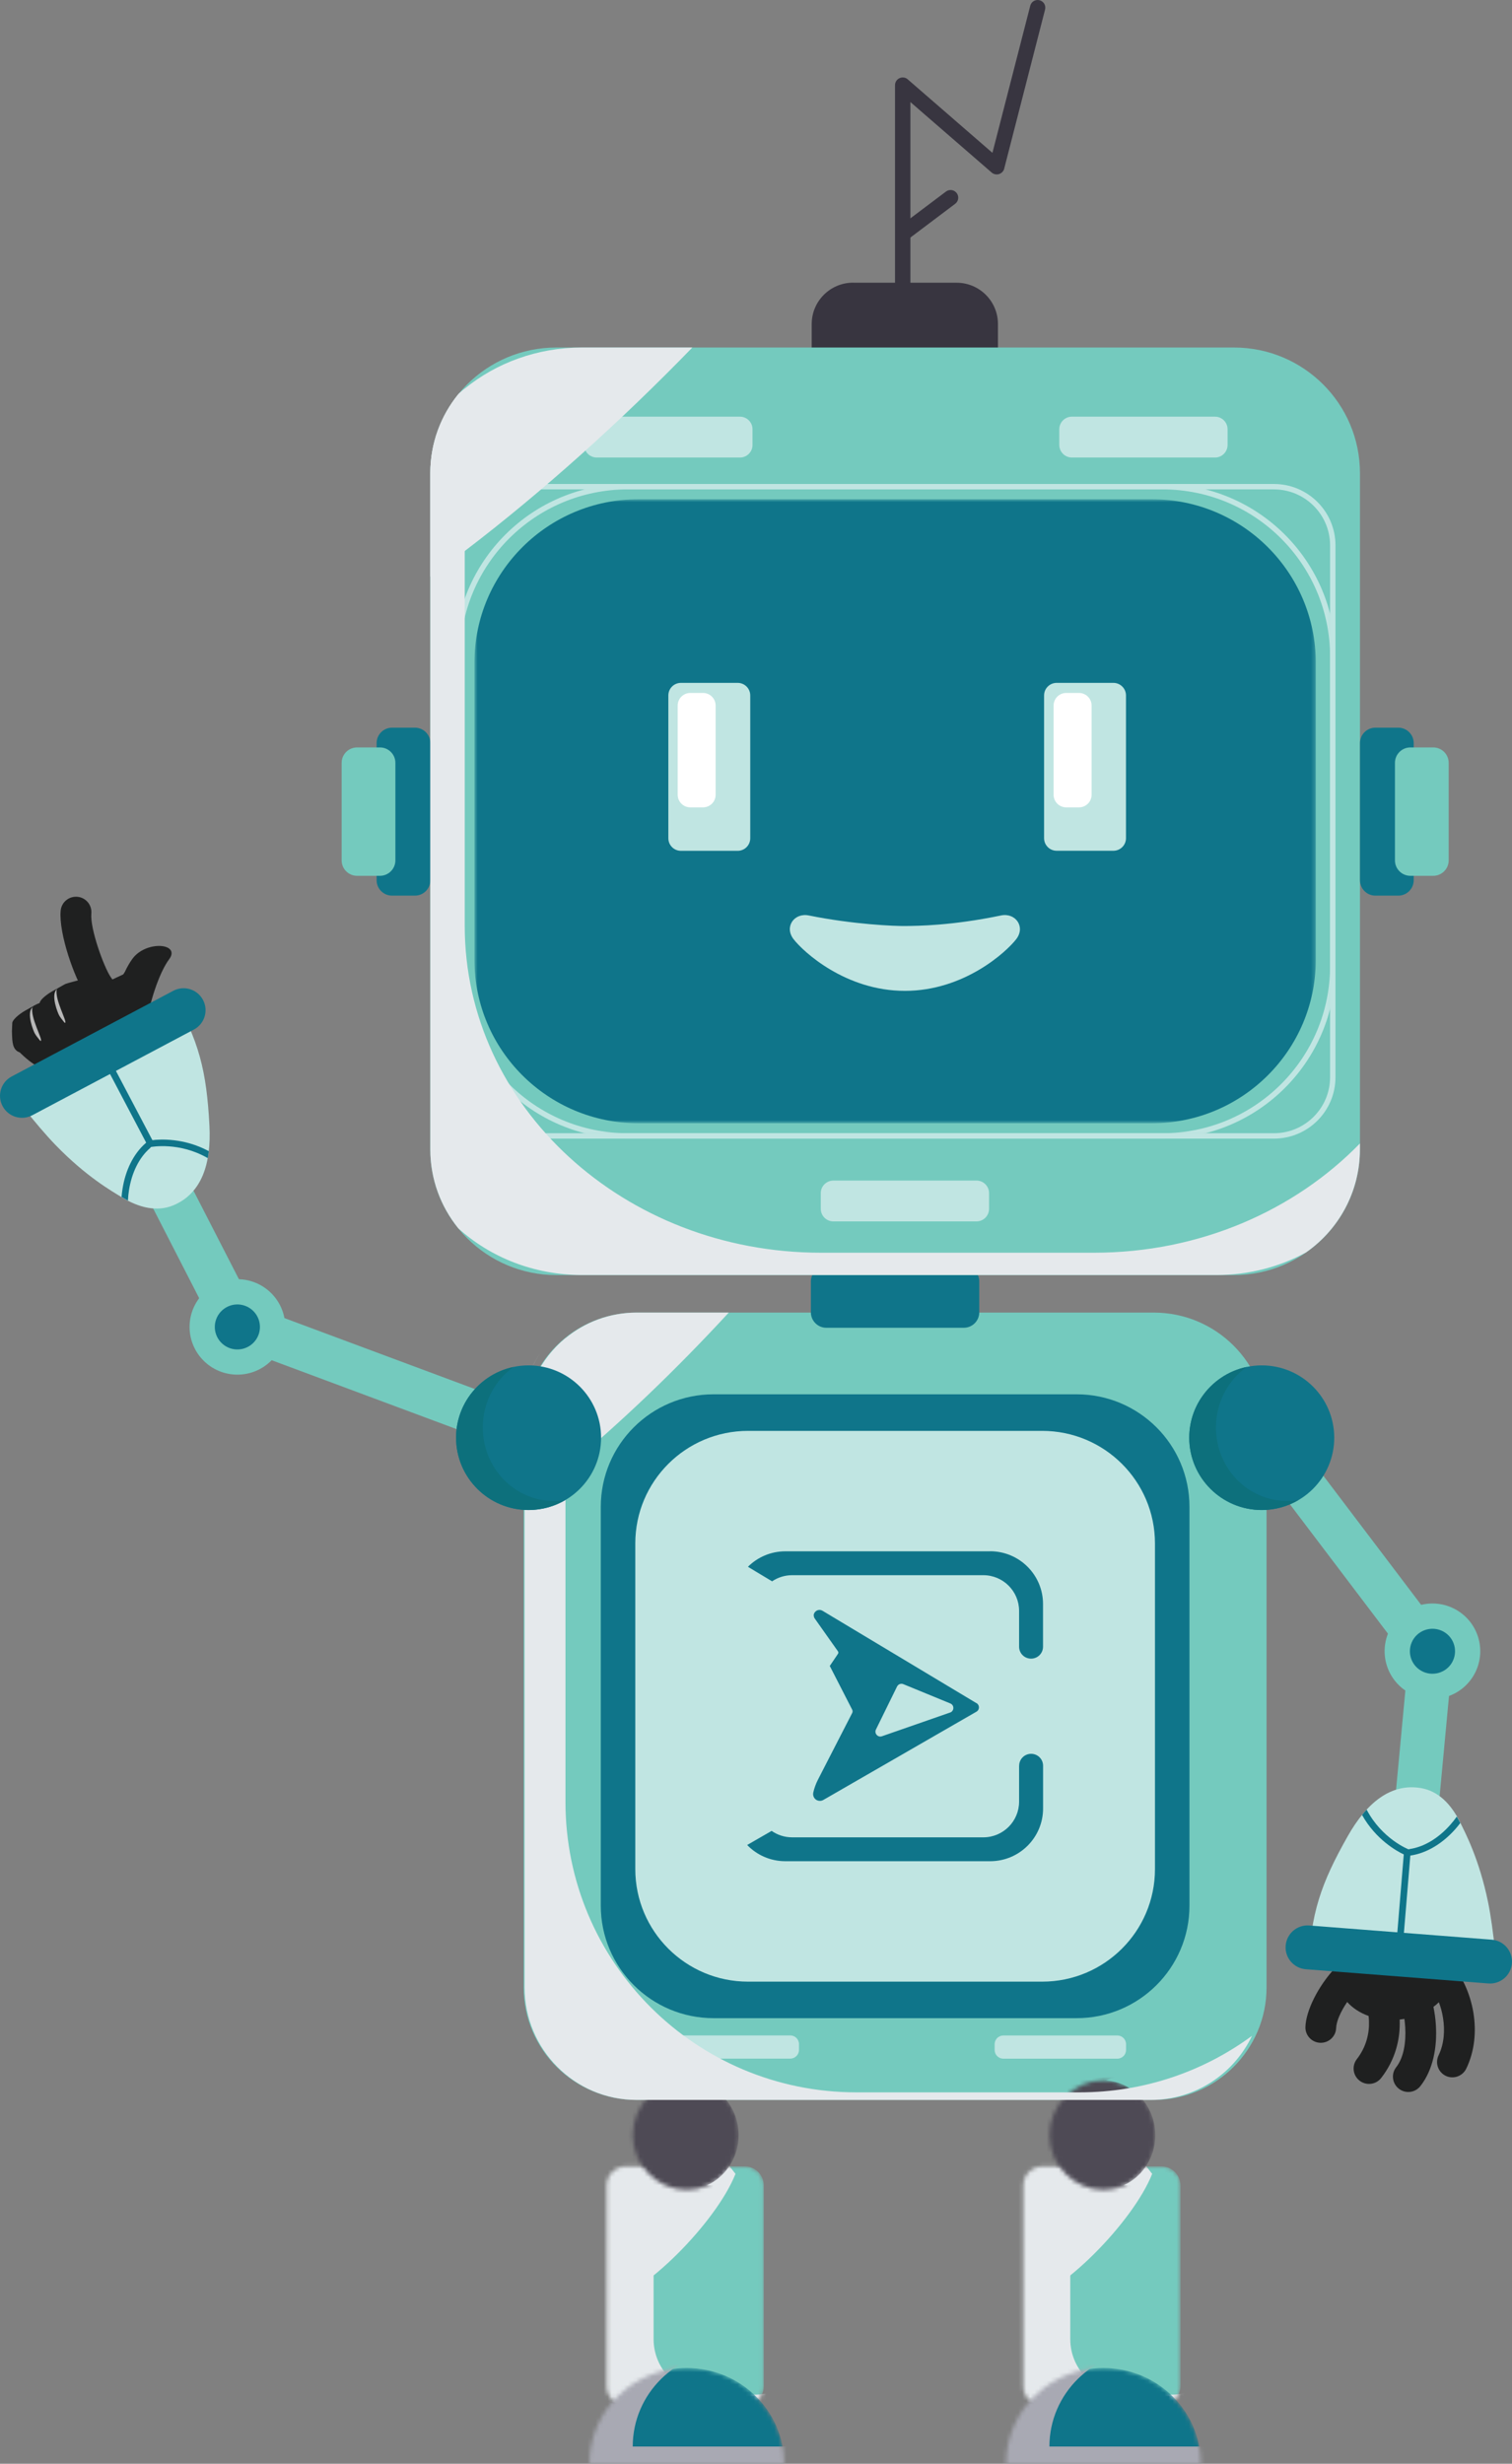 <svg width="372" height="606" viewBox="0 0 372 606" fill="none" xmlns="http://www.w3.org/2000/svg">
<rect x="0" y="0" width="372" height="606" fill="#808080" stroke="none"/>
<path d="M209.912 69.542H235.351C240.968 69.542 245.527 74.089 245.527 79.692V116.158C245.527 121.761 240.968 126.322 235.337 126.322H209.897C204.28 126.322 199.707 121.775 199.707 116.158V79.692C199.707 74.089 204.266 69.528 209.897 69.528L209.912 69.542Z" fill="#383540"/>
<path d="M283.859 322.852H156.588C141.259 322.852 128.833 335.247 128.833 350.537V488.832C128.833 504.122 141.259 516.517 156.588 516.517H283.859C299.188 516.517 311.614 504.122 311.614 488.832V350.537C311.614 335.247 299.188 322.852 283.859 322.852Z" fill="#74CABE"/>
<path d="M264.893 342.953H175.568C160.239 342.953 147.812 355.348 147.812 370.638V468.717C147.812 484.007 160.239 496.402 175.568 496.402H264.893C280.222 496.402 292.648 484.007 292.648 468.717V370.638C292.648 355.348 280.222 342.953 264.893 342.953Z" fill="#0F758A"/>
<path d="M256.404 351.948H184.057C168.729 351.948 156.302 364.343 156.302 379.633V459.736C156.302 475.026 168.729 487.421 184.057 487.421H256.404C271.733 487.421 284.159 475.026 284.159 459.736V379.633C284.159 364.343 271.733 351.948 256.404 351.948Z" fill="#C0E5E2"/>
<path d="M199.507 315.197V322.795C199.507 324.89 201.209 326.587 203.309 326.587H237.124C239.224 326.587 240.926 324.89 240.926 322.795V315.197C240.926 313.103 239.224 311.405 237.124 311.405H203.309C201.209 311.405 199.507 313.103 199.507 315.197Z" fill="#0F758A"/>
<path fill-rule="evenodd" clip-rule="evenodd" d="M36.949 246.213C34.305 245.144 31.804 243.776 29.703 242.065C29.703 242.165 29.703 242.265 29.703 242.364C27.802 241.823 30.275 240.939 28.059 241.423C27.774 241.081 27.516 240.711 27.245 240.34C25.544 237.845 22.128 228.408 22.471 224.687C22.657 222.606 21.128 220.767 19.041 220.582C16.955 220.396 15.111 221.922 14.925 224.003C14.411 229.662 18.398 240.768 20.999 244.574L21.128 244.759C20.813 245.002 15.868 246.099 15.582 246.356C15.139 245.843 14.711 245.287 14.311 244.731L3.306 257.205C6.85 261.21 10.209 263.406 14.025 264.176C14.282 264.233 14.553 264.247 14.811 264.247C15.197 264.446 15.583 264.618 15.997 264.76C18.841 265.986 21.8 266.143 24.572 265.501C26.559 265.045 28.431 264.161 30.046 262.964C31.661 261.766 33.062 260.255 34.091 258.516C35.491 256.164 36.263 253.413 36.077 250.533C36.32 249.678 36.506 248.808 36.678 247.953C36.792 247.368 36.863 246.784 36.935 246.199L36.949 246.213Z" fill="#1F2020"/>
<path fill-rule="evenodd" clip-rule="evenodd" d="M10.637 254.368C10.766 253.812 10.937 253.241 11.137 252.685L10.637 254.368Z" fill="#1F2020"/>
<path d="M30.803 238.9C30.675 239.143 30.503 239.413 30.318 239.67L25.258 242.036C24.558 244.175 28.617 243.234 28.131 245.472C27.859 246.755 27.759 248.166 27.688 249.521C30.346 249.834 33.233 250.462 36.049 251.402C37.235 244.888 39.536 238.729 41.594 235.978C44.595 231.972 35.906 231.216 32.547 235.878C31.875 236.805 31.29 237.845 30.789 238.9H30.803Z" fill="#1F2020"/>
<path d="M20.413 240.796C22.386 242.935 21.8 245.301 25.187 246.413C25.001 246.684 24.844 246.94 24.63 247.197C24.587 247.254 24.544 247.311 24.501 247.368C24.501 247.368 24.501 247.368 24.501 247.354C22.514 249.834 19.37 252.557 14.454 255.494C2.305 262.736 3.106 256.962 2.934 253.655L3.02 251.631C3.034 250.932 4.449 249.578 6.178 248.594L8.422 247.325C8.908 247.054 9.351 246.855 9.766 246.698C9.794 246.057 11.166 244.788 12.824 243.847L15.968 242.079C16.426 241.823 20.027 240.953 20.413 240.81V240.796Z" fill="#1F2020"/>
<path fill-rule="evenodd" clip-rule="evenodd" d="M58.959 314.655C65.448 314.955 70.464 320.443 70.164 326.929C69.864 333.402 64.347 338.405 57.858 338.106C51.37 337.807 46.353 332.304 46.653 325.832C46.954 319.36 52.47 314.356 58.959 314.655Z" fill="#74CABE"/>
<path fill-rule="evenodd" clip-rule="evenodd" d="M112.754 351.635C115.555 352.675 118.657 351.264 119.7 348.47C120.743 345.676 119.329 342.568 116.527 341.542L62.203 321.313L32.747 263.905C31.389 261.253 33.433 269.322 30.775 270.69C28.116 272.045 21.742 266.186 23.1 268.837L53.514 328.098C54.099 329.253 55.114 330.194 56.429 330.693L112.726 351.663L112.754 351.635Z" fill="#74CABE"/>
<path fill-rule="evenodd" clip-rule="evenodd" d="M58.659 320.856C55.6 320.714 52.999 323.08 52.856 326.131C52.713 329.182 55.086 331.776 58.144 331.919C61.203 332.061 63.804 329.695 63.947 326.644C64.09 323.594 61.717 320.999 58.659 320.856Z" fill="#0F758A"/>
<path fill-rule="evenodd" clip-rule="evenodd" d="M42.194 244.332C48.997 255.793 50.827 263.534 51.527 276.849C52.013 286.129 49.683 293.557 42.623 296.479C38.664 298.119 34.248 297.135 29.789 294.384C27.616 293.044 21.228 289.451 13.653 281.625C9.194 277.02 0.79 266.67 2.119 265.958L42.18 244.332H42.194Z" fill="#C0E5E2"/>
<path fill-rule="evenodd" clip-rule="evenodd" d="M22.286 255.08L36.292 281.682C36.463 282.01 36.821 282.181 37.164 282.124C37.192 282.124 44.053 280.784 51.113 284.861C51.213 284.305 51.299 283.734 51.37 283.15C45.253 279.843 39.35 280.213 37.492 280.441L23.729 254.311L22.3 255.08H22.286Z" fill="#0F758A"/>
<path fill-rule="evenodd" clip-rule="evenodd" d="M36.964 282.337C37.307 282.052 37.335 281.539 37.049 281.197C36.764 280.855 36.249 280.826 35.906 281.111C32.762 283.82 30.847 287.954 30.146 292.416C30.046 293.072 29.96 293.742 29.903 294.412C30.432 294.726 30.947 295.025 31.476 295.296C31.518 294.412 31.604 293.542 31.747 292.673C32.404 288.567 34.134 284.789 36.964 282.352V282.337Z" fill="#0F758A"/>
<path fill-rule="evenodd" clip-rule="evenodd" d="M47.697 253.241C50.341 251.844 51.341 248.58 49.941 245.943C48.54 243.305 45.267 242.307 42.623 243.704L2.877 264.774C0.233 266.171 -0.768 269.436 0.633 272.073C2.034 274.711 5.306 275.709 7.951 274.311L47.697 253.241Z" fill="#0F758A"/>
<path fill-rule="evenodd" clip-rule="evenodd" d="M336.711 495.86C334.581 495.09 332.766 493.907 331.451 492.424C329.793 494.862 328.793 497.214 328.736 498.797C328.679 500.878 326.935 502.518 324.848 502.46C322.762 502.403 321.118 500.664 321.175 498.583C321.29 494.677 324.177 488.647 328.564 483.956C329.165 483.315 329.793 482.688 330.451 482.089C331.852 479.551 333.967 477.641 336.425 476.415C338.24 475.503 340.227 474.961 342.242 474.833C344.257 474.69 346.301 474.947 348.23 475.617C350.917 476.558 353.332 478.268 355.076 480.834C355.348 481.177 355.591 481.533 355.805 481.904C356.019 482.046 356.234 482.203 356.434 482.388C359.249 485.097 361.679 489.901 362.522 495.176C363.223 499.595 362.865 504.442 360.736 508.833C359.821 510.7 357.563 511.484 355.691 510.586C353.818 509.674 353.032 507.421 353.933 505.554C355.305 502.717 355.519 499.438 355.033 496.359C354.819 494.976 354.462 493.665 354.004 492.481C353.604 492.881 353.161 493.265 352.675 493.622C352.975 495.104 353.19 496.63 353.275 498.169C353.604 503.501 352.618 509.075 349.474 513.095C348.187 514.749 345.815 515.048 344.171 513.765C342.528 512.497 342.213 510.116 343.5 508.476C345.386 506.053 345.944 502.346 345.729 498.64C345.686 497.941 345.615 497.257 345.529 496.587C345.143 496.644 344.757 496.701 344.371 496.744V496.972C344.514 501.577 343.314 506.609 339.826 511.099C338.555 512.753 336.168 513.067 334.51 511.784C332.852 510.515 332.538 508.134 333.824 506.481C336.111 503.53 336.911 500.222 336.811 497.2C336.797 496.744 336.768 496.288 336.711 495.846V495.86Z" fill="#1F2020"/>
<path fill-rule="evenodd" clip-rule="evenodd" d="M345.658 415.743C340.341 412.008 339.069 404.695 342.799 399.391C346.544 394.088 353.876 392.82 359.192 396.54C364.509 400.275 365.781 407.588 362.051 412.892C358.321 418.195 350.974 419.464 345.658 415.743Z" fill="#74CABE"/>
<path fill-rule="evenodd" clip-rule="evenodd" d="M320.132 355.769C318.331 353.388 314.944 352.932 312.557 354.714C310.171 356.51 309.699 359.889 311.5 362.269L346.458 408.401L340.441 472.609C340.17 475.574 342.771 467.662 345.744 467.947C348.716 468.218 350.946 476.586 351.217 473.621L357.42 407.332C357.549 406.035 357.192 404.695 356.348 403.583L320.118 355.769H320.132Z" fill="#74CABE"/>
<path fill-rule="evenodd" clip-rule="evenodd" d="M349.231 410.682C351.746 412.435 355.205 411.837 356.977 409.342C358.735 406.833 358.135 403.383 355.634 401.63C353.118 399.876 349.66 400.475 347.887 402.97C346.129 405.479 346.73 408.928 349.231 410.682Z" fill="#0F758A"/>
<path fill-rule="evenodd" clip-rule="evenodd" d="M321.976 484.07C322.39 470.756 325.006 463.243 331.594 451.624C336.182 443.527 342.128 438.509 349.659 439.821C353.89 440.562 357.077 443.755 359.349 448.46C360.464 450.755 363.923 457.213 366.11 467.862C367.396 474.134 368.925 487.364 367.41 487.264L321.961 484.07H321.976Z" fill="#C0E5E2"/>
<path fill-rule="evenodd" clip-rule="evenodd" d="M344.557 485.653L347.044 455.702C347.087 455.331 346.873 455.003 346.544 454.875C346.515 454.875 340.013 452.323 336.239 445.11C335.854 445.523 335.468 445.965 335.11 446.421C338.498 452.48 343.671 455.331 345.372 456.129L342.942 485.553L344.572 485.667L344.557 485.653Z" fill="#0F758A"/>
<path fill-rule="evenodd" clip-rule="evenodd" d="M346.83 454.804C346.387 454.875 346.087 455.288 346.144 455.716C346.215 456.158 346.63 456.457 347.058 456.4C351.16 455.787 355.005 453.321 358.006 449.957C358.449 449.458 358.878 448.93 359.278 448.403C359.007 447.861 358.721 447.319 358.421 446.82C357.906 447.547 357.363 448.232 356.777 448.887C354.019 451.995 350.517 454.262 346.815 454.804H346.83Z" fill="#0F758A"/>
<path fill-rule="evenodd" clip-rule="evenodd" d="M322.133 473.607C319.16 473.364 316.545 475.588 316.316 478.568C316.073 481.533 318.303 484.142 321.29 484.37L366.167 487.863C369.139 488.105 371.755 485.881 371.984 482.902C372.212 479.936 369.997 477.328 367.01 477.099L322.133 473.607Z" fill="#0F758A"/>
<path d="M310.428 371.422C320.279 371.422 328.264 363.456 328.264 353.63C328.264 343.805 320.279 335.839 310.428 335.839C300.577 335.839 292.591 343.805 292.591 353.63C292.591 363.456 300.577 371.422 310.428 371.422Z" fill="#0F758A"/>
<mask id="mask0_602_59572" style="mask-type:luminance" maskUnits="userSpaceOnUse" x="149" y="532" width="39" height="60">
<path d="M183.2 532.854H153.972C151.367 532.854 149.256 534.96 149.256 537.558V586.926C149.256 589.524 151.367 591.63 153.972 591.63H183.2C185.804 591.63 187.916 589.524 187.916 586.926V537.558C187.916 534.96 185.804 532.854 183.2 532.854Z" fill="white"/>
</mask>
<g mask="url(#mask0_602_59572)">
<path d="M183.2 532.854H153.972C151.367 532.854 149.256 534.96 149.256 537.558V586.926C149.256 589.524 151.367 591.63 153.972 591.63H183.2C185.804 591.63 187.916 589.524 187.916 586.926V537.558C187.916 534.96 185.804 532.854 183.2 532.854Z" fill="#74CABE"/>
<g style="mix-blend-mode:multiply">
<path d="M199.478 575.35C199.478 582.891 193.218 589.021 185.501 589.021H174.782C167.064 589.021 160.804 582.906 160.804 575.35V543.916C160.804 536.361 167.064 530.245 174.782 530.245L160.589 528.805C160.589 528.805 139.58 537.202 139.78 537.672C139.966 538.143 140.395 587.938 140.766 588.508C141.152 589.064 162.733 593.27 164.048 593.469C165.363 593.669 192.246 593.754 192.246 593.754L207.124 581.751L199.464 575.379L199.478 575.35Z" fill="#E5E9EC"/>
</g>
<g style="mix-blend-mode:multiply">
<path d="M180.956 534.693C176.268 546.539 158.346 564.744 148.427 566.654C138.508 568.564 149.642 532.483 149.642 532.483L176.94 529.589L180.956 534.693Z" fill="#E5E9EC"/>
</g>
</g>
<mask id="mask1_602_59572" style="mask-type:luminance" maskUnits="userSpaceOnUse" x="155" y="511" width="27" height="28">
<path d="M181.728 525.17C181.728 532.611 176.154 538.642 168.965 538.642C161.776 538.642 155.702 532.611 155.702 525.17C155.702 517.728 161.776 511.698 168.965 511.698C176.154 511.698 181.728 517.728 181.728 525.17Z" fill="white"/>
</mask>
<g mask="url(#mask1_602_59572)">
<path d="M181.727 525.17C181.727 532.611 175.896 538.642 168.722 538.642C161.547 538.642 155.716 532.611 155.716 525.17C155.716 517.728 161.547 511.698 168.722 511.698C175.896 511.698 181.727 517.728 181.727 525.17Z" fill="#4E4A55"/>
<g style="mix-blend-mode:multiply">
<path d="M187.873 524.072C187.873 531.514 182.042 537.544 174.867 537.544C167.693 537.544 161.861 531.514 161.861 524.072C161.861 516.631 167.693 510.6 174.867 510.6L158.531 511.741L151.757 522.347C151.757 522.347 153.043 529.404 153.529 530.245C154.015 531.086 159.317 538.741 160.604 539.768C161.89 540.794 178.183 541.279 178.183 541.279L185.543 535.363L189.817 524.756L187.887 524.058L187.873 524.072Z" fill="#4E4A55"/>
</g>
</g>
<mask id="mask2_602_59572" style="mask-type:luminance" maskUnits="userSpaceOnUse" x="145" y="582" width="48" height="24">
<path d="M145.011 606H192.918C192.918 592.999 182.199 582.449 168.965 582.449C155.73 582.449 145.011 592.999 145.011 606Z" fill="white"/>
</mask>
<g mask="url(#mask2_602_59572)">
<path d="M145.011 606H192.918C192.918 592.999 182.199 582.449 168.965 582.449C155.73 582.449 145.011 592.999 145.011 606Z" fill="#0F758A"/>
<g style="mix-blend-mode:multiply">
<path d="M203.58 601.766H155.673C155.673 588.765 166.392 578.216 179.627 578.216C179.627 578.216 142.768 579.484 142.768 580.04C142.768 580.596 143.139 607.996 143.139 607.996L170.151 607.525C170.151 607.525 199.922 608.537 200.45 607.867C200.979 607.197 203.58 601.766 203.58 601.766Z" fill="#A8A9B3"/>
</g>
</g>
<mask id="mask3_602_59572" style="mask-type:luminance" maskUnits="userSpaceOnUse" x="251" y="532" width="40" height="60">
<path d="M285.717 532.854H256.489C253.885 532.854 251.773 534.96 251.773 537.558V586.926C251.773 589.524 253.885 591.63 256.489 591.63H285.717C288.321 591.63 290.433 589.524 290.433 586.926V537.558C290.433 534.96 288.321 532.854 285.717 532.854Z" fill="white"/>
</mask>
<g mask="url(#mask3_602_59572)">
<path d="M285.717 532.854H256.489C253.885 532.854 251.773 534.96 251.773 537.558V586.926C251.773 589.524 253.885 591.63 256.489 591.63H285.717C288.321 591.63 290.433 589.524 290.433 586.926V537.558C290.433 534.96 288.321 532.854 285.717 532.854Z" fill="#74CABE"/>
<g style="mix-blend-mode:multiply">
<path d="M301.995 575.35C301.995 582.891 295.735 589.021 288.018 589.021H277.299C269.581 589.021 263.321 582.906 263.321 575.35V543.916C263.321 536.361 269.581 530.245 277.299 530.245L263.107 528.805C263.107 528.805 242.097 537.202 242.297 537.672C242.483 538.143 242.912 587.938 243.283 588.508C243.669 589.064 265.25 593.27 266.565 593.469C267.88 593.669 294.764 593.754 294.764 593.754L309.642 581.751L301.981 575.379L301.995 575.35Z" fill="#E5E9EC"/>
</g>
<g style="mix-blend-mode:multiply">
<path d="M283.473 534.693C278.785 546.539 260.863 564.744 250.944 566.654C241.025 568.564 252.159 532.483 252.159 532.483L279.457 529.589L283.473 534.693Z" fill="#E5E9EC"/>
</g>
</g>
<mask id="mask4_602_59572" style="mask-type:luminance" maskUnits="userSpaceOnUse" x="258" y="511" width="27" height="28">
<path d="M284.245 525.17C284.245 532.611 278.671 538.642 271.482 538.642C264.293 538.642 258.219 532.611 258.219 525.17C258.219 517.728 264.293 511.698 271.482 511.698C278.671 511.698 284.245 517.728 284.245 525.17Z" fill="white"/>
</mask>
<g mask="url(#mask4_602_59572)">
<path d="M284.244 525.17C284.244 532.611 278.413 538.642 271.239 538.642C264.064 538.642 258.233 532.611 258.233 525.17C258.233 517.728 264.064 511.698 271.239 511.698C278.413 511.698 284.244 517.728 284.244 525.17Z" fill="#4E4A55"/>
<g style="mix-blend-mode:multiply">
<path d="M290.39 524.072C290.39 531.514 284.559 537.544 277.384 537.544C270.21 537.544 264.378 531.514 264.378 524.072C264.378 516.631 270.21 510.6 277.384 510.6L261.048 511.741L254.274 522.347C254.274 522.347 255.56 529.404 256.046 530.245C256.532 531.086 261.834 538.741 263.121 539.768C264.407 540.794 280.7 541.279 280.7 541.279L288.06 535.363L292.334 524.756L290.404 524.058L290.39 524.072Z" fill="#4E4A55"/>
</g>
</g>
<mask id="mask5_602_59572" style="mask-type:luminance" maskUnits="userSpaceOnUse" x="247" y="582" width="49" height="24">
<path d="M247.528 606H295.435C295.435 592.999 284.716 582.449 271.482 582.449C258.247 582.449 247.528 592.999 247.528 606Z" fill="white"/>
</mask>
<g mask="url(#mask5_602_59572)">
<path d="M247.528 606H295.435C295.435 592.999 284.716 582.449 271.482 582.449C258.247 582.449 247.528 592.999 247.528 606Z" fill="#0F758A"/>
<g style="mix-blend-mode:multiply">
<path d="M306.097 601.766H258.19C258.19 588.765 268.909 578.216 282.144 578.216C282.144 578.216 245.285 579.484 245.285 580.04C245.285 580.596 245.656 607.996 245.656 607.996L272.668 607.525C272.668 607.525 302.439 608.537 302.967 607.867C303.496 607.197 306.097 601.766 306.097 601.766Z" fill="#A8A9B3"/>
</g>
</g>
<path d="M303.596 85.48H136.865C119.745 85.48 105.866 99.323 105.866 116.4V282.708C105.866 299.785 119.745 313.629 136.865 313.629H303.596C320.717 313.629 334.596 299.785 334.596 282.708V116.4C334.596 99.323 320.717 85.48 303.596 85.48Z" fill="#74CABE"/>
<path d="M102.078 178.983H96.461C94.362 178.983 92.66 180.681 92.66 182.775V216.504C92.66 218.599 94.362 220.296 96.461 220.296H102.078C104.178 220.296 105.88 218.599 105.88 216.504V182.775C105.88 180.681 104.178 178.983 102.078 178.983Z" fill="#0F758A"/>
<path d="M344.014 178.983H338.397C336.298 178.983 334.596 180.681 334.596 182.775V216.504C334.596 218.599 336.298 220.296 338.397 220.296H344.014C346.114 220.296 347.816 218.599 347.816 216.504V182.775C347.816 180.681 346.114 178.983 344.014 178.983Z" fill="#0F758A"/>
<path d="M352.618 183.844H347.001C344.902 183.844 343.2 185.542 343.2 187.636V211.629C343.2 213.723 344.902 215.421 347.001 215.421H352.618C354.718 215.421 356.42 213.723 356.42 211.629V187.636C356.42 185.542 354.718 183.844 352.618 183.844Z" fill="#74CABE"/>
<path d="M93.474 183.844H87.857C85.758 183.844 84.056 185.542 84.056 187.636V211.629C84.056 213.723 85.758 215.421 87.857 215.421H93.474C95.574 215.421 97.276 213.723 97.276 211.629V187.636C97.276 185.542 95.574 183.844 93.474 183.844Z" fill="#74CABE"/>
<mask id="mask6_602_59572" style="mask-type:luminance" maskUnits="userSpaceOnUse" x="116" y="122" width="208" height="155">
<path d="M309.227 122.801H131.22C123.216 122.801 116.728 129.273 116.728 137.257V261.823C116.728 269.807 123.216 276.279 131.22 276.279H309.227C317.231 276.279 323.72 269.807 323.72 261.823V137.257C323.72 129.273 317.231 122.801 309.227 122.801Z" fill="white"/>
</mask>
<g mask="url(#mask6_602_59572)">
<path d="M157.017 122.801H283.43C305.669 122.801 323.72 140.806 323.72 162.988V236.092C323.72 258.274 305.669 276.279 283.43 276.279H157.017C134.778 276.279 116.728 258.274 116.728 236.092V162.988C116.728 140.806 134.778 122.801 157.017 122.801Z" fill="#0F758A"/>
</g>
<path d="M246.285 225.172C234.122 227.695 225.847 227.724 222.789 227.766C220.202 227.809 209.983 227.396 198.992 225.172C195.434 224.445 192.875 227.952 195.248 231.017C197.62 234.082 207.996 243.719 222.631 243.719C237.267 243.719 247.643 234.082 250.015 231.017C252.388 227.952 249.829 224.431 246.271 225.172H246.285Z" fill="#C0E5E2"/>
<path d="M167.536 167.964H181.485C183.2 167.964 184.586 169.346 184.586 171.057V206.183C184.586 207.894 183.2 209.277 181.485 209.277H167.536C165.821 209.277 164.435 207.894 164.435 206.183V171.057C164.435 169.346 165.821 167.964 167.536 167.964Z" fill="#C0E5E2"/>
<path d="M172.967 170.444H169.837C168.124 170.444 166.735 171.829 166.735 173.538V195.491C166.735 197.2 168.124 198.585 169.837 198.585H172.967C174.68 198.585 176.068 197.2 176.068 195.491V173.538C176.068 171.829 174.68 170.444 172.967 170.444Z" fill="white"/>
<path d="M260.62 105.58V109.444C260.62 111.152 262.009 112.537 263.721 112.537H298.923C300.636 112.537 302.024 111.152 302.024 109.444V105.58C302.024 103.872 300.636 102.487 298.923 102.487H263.721C262.009 102.487 260.62 103.872 260.62 105.58Z" fill="#C0E5E2"/>
<path d="M143.725 109.444V105.58C143.725 103.87 145.111 102.487 146.826 102.487H182.042C183.757 102.487 185.144 103.87 185.144 105.58V109.444C185.144 111.154 183.757 112.537 182.042 112.537H146.826C145.111 112.537 143.725 111.154 143.725 109.444Z" fill="#C0E5E2"/>
<path d="M164.249 502.788V504.214C164.249 505.395 165.208 506.352 166.392 506.352H194.433C195.617 506.352 196.577 505.395 196.577 504.214V502.788C196.577 501.607 195.617 500.65 194.433 500.65H166.392C165.208 500.65 164.249 501.607 164.249 502.788Z" fill="#C0E5E2"/>
<path d="M244.713 502.803V504.228C244.713 505.409 245.673 506.367 246.857 506.367H274.898C276.082 506.367 277.042 505.409 277.042 504.228V502.803C277.042 501.622 276.082 500.664 274.898 500.664H246.857C245.673 500.664 244.713 501.622 244.713 502.803Z" fill="#C0E5E2"/>
<path d="M201.937 293.471V297.335C201.937 299.043 203.326 300.428 205.038 300.428H240.24C241.953 300.428 243.341 299.043 243.341 297.335V293.471C243.341 291.763 241.953 290.378 240.24 290.378H205.038C203.326 290.378 201.937 291.763 201.937 293.471Z" fill="#C0E5E2"/>
<path d="M273.926 167.964H259.977C258.264 167.964 256.875 169.349 256.875 171.057V206.169C256.875 207.877 258.264 209.262 259.977 209.262H273.926C275.639 209.262 277.027 207.877 277.027 206.169V171.057C277.027 169.349 275.639 167.964 273.926 167.964Z" fill="#C0E5E2"/>
<mask id="mask7_602_59572" style="mask-type:luminance" maskUnits="userSpaceOnUse" x="112" y="119" width="216" height="161">
<path d="M313.415 119.708H127.032C119.028 119.708 112.54 126.18 112.54 134.163V264.945C112.54 272.929 119.028 279.401 127.032 279.401H313.415C321.419 279.401 327.907 272.929 327.907 264.945V134.163C327.907 126.18 321.419 119.708 313.415 119.708Z" fill="white"/>
</mask>
<g mask="url(#mask7_602_59572)">
<path d="M285.989 119.708H154.459C131.308 119.708 112.54 138.428 112.54 161.52V237.589C112.54 260.681 131.308 279.401 154.459 279.401H285.989C309.14 279.401 327.907 260.681 327.907 237.589V161.52C327.907 138.428 309.14 119.708 285.989 119.708Z" stroke="#C0E5E2" stroke-width="1.33" stroke-miterlimit="10"/>
</g>
<path d="M313.415 119.708H127.032C119.028 119.708 112.54 126.18 112.54 134.163V264.945C112.54 272.929 119.028 279.401 127.032 279.401H313.415C321.419 279.401 327.907 272.929 327.907 264.945V134.163C327.907 126.18 321.419 119.708 313.415 119.708Z" stroke="#C0E5E2" stroke-width="1.33" stroke-miterlimit="10"/>
<g style="mix-blend-mode:multiply">
<path d="M334.582 281.254V282.694C334.582 293.186 329.336 302.467 321.319 308.055C314.83 311.605 307.298 313.615 299.252 313.615H143.211C131.391 313.615 120.658 309.267 112.769 302.139C108.453 296.821 105.866 290.064 105.866 282.694V116.386C105.866 108.987 108.467 102.202 112.812 96.899C113.312 96.442 113.826 96.015 114.341 95.587V227.738C114.341 272.145 153.558 308.126 201.966 308.126H269.181C295.193 308.126 318.532 297.734 334.582 281.254Z" fill="#E5E9EC"/>
</g>
<g style="mix-blend-mode:multiply">
<path d="M170.337 85.48C152.629 103.741 133.378 121.019 114.341 135.532C111.511 137.699 108.681 139.808 105.866 141.847V116.386C105.866 108.988 108.467 102.202 112.812 96.899C113.312 96.442 113.826 96.015 114.341 95.587C122.059 89.286 132.163 85.48 143.211 85.48H170.337Z" fill="#E5E9EC"/>
</g>
<g style="mix-blend-mode:multiply">
<path d="M308.027 500.75C303.596 510.073 294.106 516.517 283.13 516.517H156.645C141.424 516.517 129.062 504.114 129.062 488.832V350.537C129.062 341.926 132.978 334.243 139.123 329.153V443.185C139.123 482.659 171.166 514.649 210.712 514.649H265.622C281.515 514.649 296.164 509.474 308.027 500.75Z" fill="#E5E9EC"/>
</g>
<g style="mix-blend-mode:multiply">
<path d="M126.803 353.26C126.803 351.706 126.903 350.195 127.089 348.698C126.903 350.195 126.818 351.706 126.818 353.26V370.965V370.98V353.26H126.803Z" fill="#E5E9EC"/>
</g>
<g style="mix-blend-mode:multiply">
<path d="M132.92 332.86C132.22 333.915 131.577 335.012 130.977 336.139C131.563 335.012 132.206 333.915 132.92 332.86Z" fill="#E5E9EC"/>
</g>
<g style="mix-blend-mode:multiply">
<path d="M179.298 322.852C166.421 336.823 152.715 349.967 139.123 361.229C135.75 364.037 132.406 366.717 129.062 369.269V350.537C129.062 341.926 132.978 334.243 139.123 329.153C143.882 325.219 149.985 322.852 156.645 322.852H179.298Z" fill="#E5E9EC"/>
</g>
<path d="M130.047 371.422C139.898 371.422 147.884 363.456 147.884 353.63C147.884 343.805 139.898 335.839 130.047 335.839C120.197 335.839 112.211 343.805 112.211 353.63C112.211 363.456 120.197 371.422 130.047 371.422Z" fill="#0F758A"/>
<path d="M139.137 368.927C136.479 370.495 133.363 371.407 130.033 371.407C120.186 371.407 112.211 363.424 112.211 353.616C112.211 345.077 118.271 337.921 126.346 336.224C121.772 339.489 118.785 344.934 118.785 351.121C118.785 361.086 126.589 369.183 136.25 369.183C137.236 369.183 138.208 369.112 139.137 368.941V368.927Z" fill="#0D707C"/>
<path d="M319.518 368.927C316.859 370.495 313.744 371.407 310.414 371.407C300.566 371.407 292.591 363.424 292.591 353.616C292.591 345.077 298.651 337.921 306.726 336.224C302.153 339.489 299.166 344.934 299.166 351.121C299.166 361.086 306.969 369.183 316.631 369.183C317.617 369.183 318.589 369.112 319.518 368.941V368.927Z" fill="#0D707C"/>
<path d="M262.321 170.444H265.465C267.18 170.444 268.566 171.827 268.566 173.538V195.491C268.566 197.202 267.18 198.585 265.465 198.585H262.321C260.606 198.585 259.219 197.202 259.219 195.491V173.538C259.219 171.827 260.606 170.444 262.321 170.444Z" fill="white"/>
<path fill-rule="evenodd" clip-rule="evenodd" d="M224.004 79.136C224.004 80.177 223.161 81.032 222.103 81.032C221.045 81.032 220.202 80.191 220.202 79.136V20.944C220.202 19.903 221.045 19.048 222.103 19.048C222.632 19.048 223.103 19.262 223.446 19.618L244.17 37.595L253.474 1.414C253.731 0.401 254.76 -0.197 255.761 0.059C256.776 0.316 257.376 1.342 257.119 2.354L247.086 41.401C247.028 41.715 246.885 42 246.657 42.256C245.971 43.04 244.784 43.126 243.998 42.456L223.99 25.107V79.165L224.004 79.136Z" fill="#383540"/>
<path fill-rule="evenodd" clip-rule="evenodd" d="M222.16 59.805L235.009 50.126C235.838 49.498 236.009 48.315 235.38 47.488C234.751 46.661 233.565 46.49 232.736 47.118L220.216 56.541C220.917 57.596 221.574 58.679 222.16 59.791V59.805Z" fill="#383540"/>
<path d="M243.612 381.572H193.219C189.631 381.572 186.373 383.026 184.014 385.378L189.96 388.956C191.375 388.001 193.061 387.445 194.891 387.445H241.926C246.785 387.445 250.73 391.38 250.73 396.227V405.037C250.73 406.662 252.045 407.973 253.674 407.973C255.303 407.973 256.618 406.662 256.618 405.037V394.544C256.618 387.374 250.787 381.557 243.598 381.557L243.612 381.572ZM250.73 434.332V443.142C250.73 447.989 246.785 451.924 241.926 451.924H194.891C193.018 451.924 191.275 451.339 189.846 450.341L183.829 453.806C186.201 456.272 189.531 457.797 193.219 457.797H243.612C250.801 457.797 256.632 451.981 256.632 444.81V434.318C256.632 432.693 255.318 431.381 253.688 431.381C252.059 431.381 250.744 432.693 250.744 434.318L250.73 434.332Z" fill="#0F758A"/>
<path d="M240.24 418.922L202.366 396.198C201.537 395.699 200.522 396.141 200.25 396.982C200.179 397.196 200.193 397.424 200.25 397.652C200.293 397.795 200.35 397.98 200.45 398.094L206.167 406.177C206.296 406.362 206.296 406.605 206.167 406.79L204.152 409.77L209.654 420.504C209.797 420.775 209.797 421.089 209.654 421.36L201.222 437.782C200.722 438.766 200.336 439.821 200.093 440.904C199.922 441.674 200.293 442.487 201.036 442.814C201.508 443.014 202.065 443.014 202.566 442.729L240.24 421.017C241.054 420.547 241.054 419.392 240.254 418.908L240.24 418.922ZM233.737 421.231L216.986 427.062C215.972 427.418 215.043 426.363 215.514 425.394L220.702 414.83C220.988 414.26 221.66 414.004 222.246 414.246L233.808 418.993C234.837 419.406 234.794 420.875 233.751 421.231H233.737Z" fill="#0F758A"/>
<path d="M7.979 247.767C8.079 247.368 8.222 247.539 7.979 247.767C6.421 249.236 8.279 253.726 8.579 254.225C8.851 254.696 9.208 255.137 9.208 255.137C9.68 255.75 9.923 256.064 10.023 256.036C10.666 255.879 7.393 250.219 7.979 247.767Z" fill="#B7B7B7"/>
<path d="M13.967 243.319C14.067 242.92 14.21 243.091 13.967 243.319C12.409 244.788 14.268 249.278 14.568 249.777C14.839 250.248 15.197 250.69 15.197 250.69C15.668 251.303 15.911 251.616 16.011 251.588C16.654 251.431 13.381 245.771 13.967 243.319Z" fill="#B7B7B7"/>
</svg>
